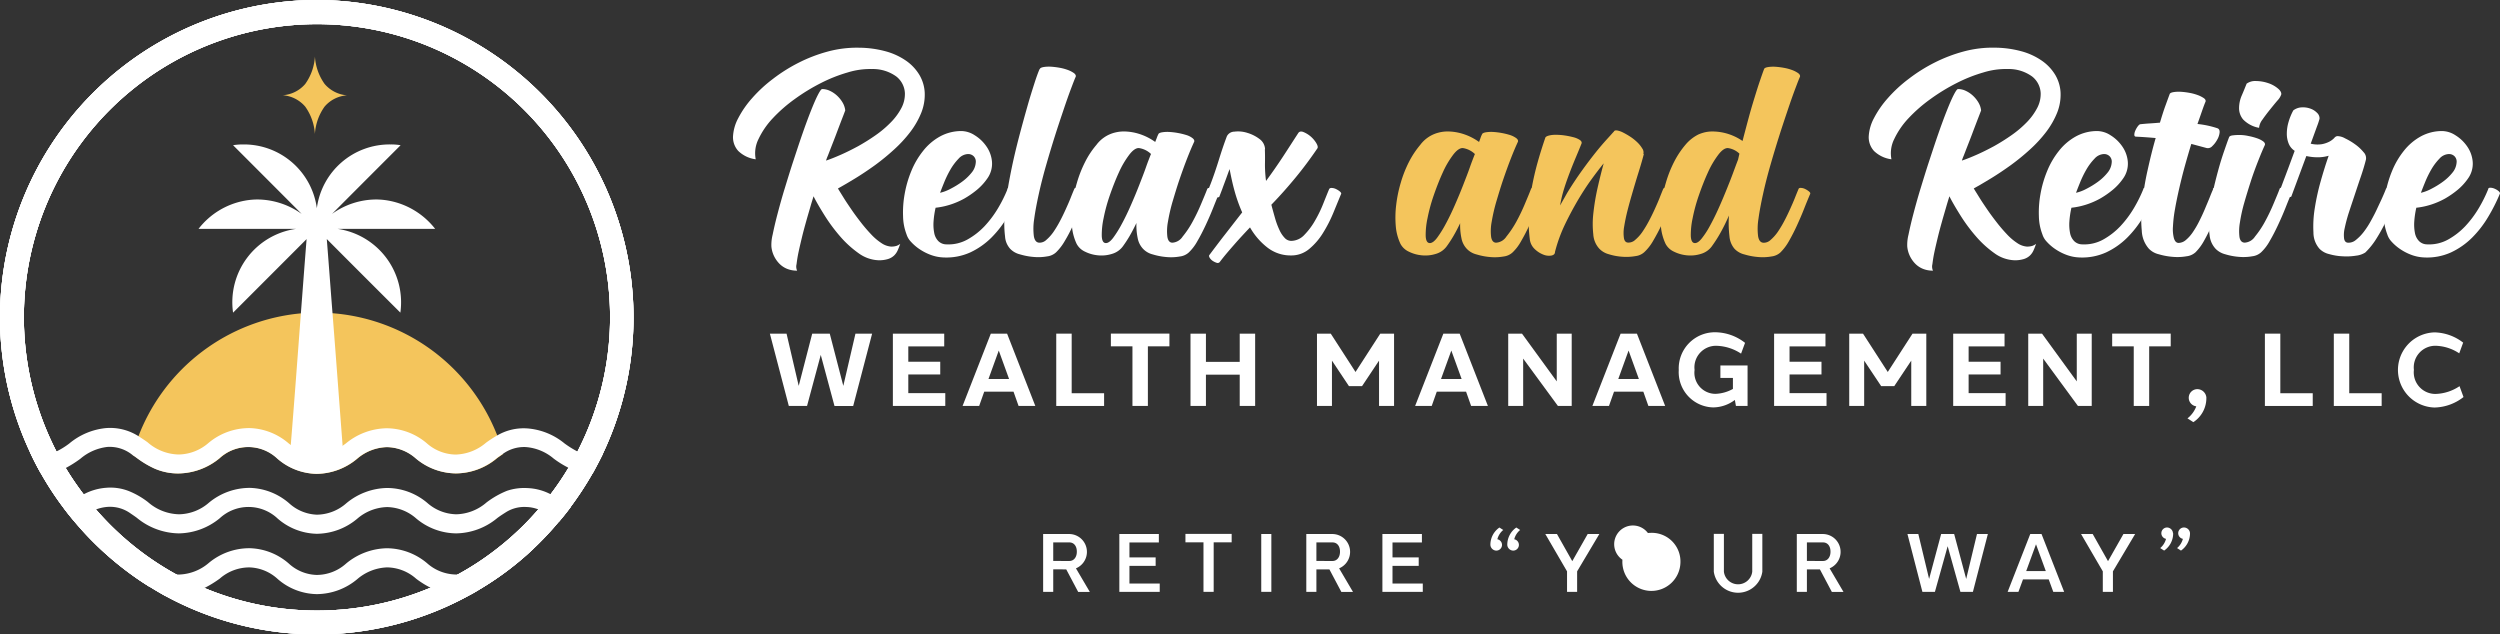 <svg id="Logo_HeaderNav" xmlns="http://www.w3.org/2000/svg" width="255" height="64.706" viewBox="0 0 255 64.706">
  <rect x="0" y="0" width="255" height="64.706" fill="#333333" stroke="none"/>
  <g id="Group_6428" data-name="Group 6428">
    <g id="Group_6424" data-name="Group 6424">
      <path id="Path_4662" data-name="Path 4662" d="M14.066,47a4.24,4.24,0,0,0-.376-.257,15.826,15.826,0,0,1,.574-1.951A19.684,19.684,0,0,1,30.849,32.279c.455-.05.9-.069,1.356-.079a16.8,16.8,0,0,1,1.871.069A19.687,19.687,0,0,1,50.85,44.725a16,16,0,0,1,.564,1.931c-.178.119-.356.238-.545.376a6.564,6.564,0,0,1-4.218,1.574,6.434,6.434,0,0,1-4.079-1.525,4.549,4.549,0,0,0-2.961-1.158,4.877,4.877,0,0,0-3.05,1.2,6.542,6.542,0,0,1-4.05,1.525h-.129a6.268,6.268,0,0,1-3.941-1.555,4.32,4.32,0,0,0-5.9-.03,6.716,6.716,0,0,1-4.178,1.545,5.944,5.944,0,0,1-2.505-.525A9.8,9.8,0,0,1,14.076,47Z" transform="translate(-0.135 -0.318)" fill="#f4c55c"/>
      <path id="Path_4663" data-name="Path 4663" d="M32.328,0A32.376,32.376,0,0,0,3.03,46.051c.347.753.723,1.5,1.129,2.208a31.657,31.657,0,0,0,2.287,3.5c.386.525.792,1.03,1.218,1.525a32.186,32.186,0,0,0,2.594,2.733,32.568,32.568,0,0,0,3.98,3.178c.307.208.624.406.941.614h.03c.554.347,1.109.673,1.673.99h.02a32.322,32.322,0,0,0,31.041-.119h0c.386-.2.743-.416,1.119-.653a.084.084,0,0,0,.05-.03,31.154,31.154,0,0,0,5.238-3.97h0a31.61,31.61,0,0,0,2.624-2.782c.426-.5.832-1,1.218-1.525a33.4,33.4,0,0,0,2.228-3.4c.366-.673.723-1.347,1.069-2.04A32.39,32.39,0,0,0,32.328,0ZM58.933,46.012c-.287.584-.614,1.139-.941,1.693A29.185,29.185,0,0,1,56.171,50.4c-.406.535-.822,1.05-1.257,1.555a29.438,29.438,0,0,1-4.307,4.079h0a29.144,29.144,0,0,1-3.951,2.584A28.217,28.217,0,0,1,43.9,59.953a29.858,29.858,0,0,1-23.041.03,28.678,28.678,0,0,1-2.832-1.366,29.8,29.8,0,0,1-8.258-6.674c-.446-.5-.861-1.01-1.257-1.545A30.724,30.724,0,0,1,6.7,47.735c-.327-.564-.653-1.119-.951-1.7a29.895,29.895,0,1,1,53.17-.01Z" fill="#fff"/>
      <g id="Group_6423" data-name="Group 6423" transform="translate(20.248 14.733)">
        <path id="Path_4664" data-name="Path 4664" d="M34.649,23.494H44.59a7.8,7.8,0,0,0-4.743-2.881,7.3,7.3,0,0,0-1.277-.119,7.736,7.736,0,0,0-4.505,1.475q3.505-3.52,7-7.01a5.791,5.791,0,0,0-1.04-.079,7.487,7.487,0,0,0-7.505,6.505,7.505,7.505,0,0,0-7.505-6.505,5.89,5.89,0,0,0-1.04.079q3.505,3.505,7,7.01a7.821,7.821,0,0,0-4.515-1.475,7.3,7.3,0,0,0-1.277.119,7.725,7.725,0,0,0-4.733,2.881h9.941a7.553,7.553,0,0,0-6.416,8.545q3.743-3.743,7.5-7.505c-.2,2.475-.386,5.02-.584,7.575-.337,4.5-.673,9.05-1.03,13.416,0,.129-.02.248-.03.376l2.545.98v.04l.04-.02.059.04v-.069c.059,0,.218.03.416.03a2.488,2.488,0,0,0,1.693-.614c.317-.3.5-.158.584-.386,0-.109-.02-.208-.02-.307h0c-.337-4.386-.673-8.971-1.03-13.5-.2-2.545-.386-5.089-.584-7.565q3.743,3.758,7.505,7.505a7.572,7.572,0,0,0-6.416-8.545ZM32.421,44.208c.03-.465.069-.921.109-1.386.03.446.069.891.1,1.337l-.05-.04-.158.089Z" transform="translate(-20.45 -14.88)" fill="#fff"/>
        <path id="Path_4665" data-name="Path 4665" d="M32.8,41.76c-.554,0-1.01.871-1.01,1.941s.455,1.941,1.01,1.941,1.01-.871,1.01-1.941-.455-1.941-1.01-1.941Z" transform="translate(-20.562 -15.145)" fill="#fff"/>
      </g>
      <path id="Path_4666" data-name="Path 4666" d="M61.557,46.7c-.337.693-.693,1.376-1.069,2.04H60.31a5.446,5.446,0,0,1-2.3-.594,9.873,9.873,0,0,1-1.5-.931,4.979,4.979,0,0,0-2.832-1.178,3.69,3.69,0,0,0-2.406.733c-.178.119-.356.238-.545.376a6.564,6.564,0,0,1-4.218,1.574A6.434,6.434,0,0,1,42.438,47.2a4.549,4.549,0,0,0-2.961-1.158,4.877,4.877,0,0,0-3.05,1.2,6.542,6.542,0,0,1-4.05,1.525h-.129a6.268,6.268,0,0,1-3.941-1.555,4.32,4.32,0,0,0-5.9-.03,6.716,6.716,0,0,1-4.178,1.545,5.944,5.944,0,0,1-2.505-.525,9.8,9.8,0,0,1-1.782-1.079,4.24,4.24,0,0,0-.376-.257,3.662,3.662,0,0,0-2.6-.842,5.15,5.15,0,0,0-2.743,1.208,11.83,11.83,0,0,1-1.525.96,5.159,5.159,0,0,1-2.218.515h-.3C3.773,47.991,3.4,47.249,3.05,46.5a3.919,3.919,0,0,0,1.426.277A3.031,3.031,0,0,0,5.753,46.5a7.865,7.865,0,0,0,1.337-.822A6.877,6.877,0,0,1,10.832,44.1a5.382,5.382,0,0,1,3.317.822c.327.208.644.416.931.624a4.97,4.97,0,0,0,3.168,1.248,4.752,4.752,0,0,0,3.06-1.188A6.464,6.464,0,0,1,25.516,44.1a6.362,6.362,0,0,1,3.961,1.564c.079.059.158.119.228.168a4.113,4.113,0,0,0,2.594,1.01,4.018,4.018,0,0,0,2.683-.941h0c.109-.079.218-.158.317-.228a6.684,6.684,0,0,1,4.178-1.555h0a6.379,6.379,0,0,1,4.079,1.525A4.549,4.549,0,0,0,46.517,46.8,4.968,4.968,0,0,0,49.6,45.595a11.915,11.915,0,0,1,1.109-.723,5.354,5.354,0,0,1,3.05-.743,6.783,6.783,0,0,1,3.852,1.535,9.947,9.947,0,0,0,1.317.822,3.572,3.572,0,0,0,1.446.347,3.791,3.791,0,0,0,1.149-.1Z" transform="translate(-0.03 -0.435)" fill="#fff"/>
      <path id="Path_4667" data-name="Path 4667" d="M58.295,52.21c-.386.525-.792,1.03-1.218,1.525-.188-.119-.347-.228-.515-.347a7.887,7.887,0,0,0-1.584-.931,3.618,3.618,0,0,0-1.238-.248,3.5,3.5,0,0,0-2.119.564c-.267.168-.545.347-.822.554A6.723,6.723,0,0,1,46.591,54.9h0a6.434,6.434,0,0,1-4.079-1.525,4.62,4.62,0,0,0-2.961-1.158,4.857,4.857,0,0,0-3.05,1.188,6.487,6.487,0,0,1-4.05,1.535h-.129a6.268,6.268,0,0,1-3.941-1.555,4.32,4.32,0,0,0-5.9-.03A6.716,6.716,0,0,1,18.3,54.9a6.889,6.889,0,0,1-4.287-1.594c-.228-.168-.436-.307-.653-.455h0a3.576,3.576,0,0,0-2.327-.653,4.114,4.114,0,0,0-1.188.267,7.656,7.656,0,0,0-1.555.941c-.178.129-.347.248-.535.376-.426-.5-.832-1-1.218-1.525.208-.139.406-.277.624-.436a10.986,10.986,0,0,1,1.426-.9,5.754,5.754,0,0,1,2.317-.673,5.132,5.132,0,0,1,2.327.347,8.205,8.205,0,0,1,1.921,1.109,4.97,4.97,0,0,0,3.168,1.248,4.752,4.752,0,0,0,3.06-1.188A6.518,6.518,0,0,1,25.59,50.26a6.362,6.362,0,0,1,3.961,1.564,4.439,4.439,0,0,0,2.832,1.168,4.617,4.617,0,0,0,3.01-1.168,6.684,6.684,0,0,1,4.178-1.555h0a6.379,6.379,0,0,1,4.079,1.525,4.6,4.6,0,0,0,2.961,1.158,4.877,4.877,0,0,0,3.079-1.208,9,9,0,0,1,2.089-1.188,5.5,5.5,0,0,1,2.059-.277,5.556,5.556,0,0,1,2.416.644,10.584,10.584,0,0,1,1.446.891c.218.149.416.287.624.416Z" transform="translate(-0.064 -0.495)" fill="#fff"/>
      <path id="Path_4668" data-name="Path 4668" d="M54.481,56.569a31.56,31.56,0,0,1-5.238,3.97s-.03.02-.05.03a6.248,6.248,0,0,1-.861.317,5.91,5.91,0,0,1-1.7.228h0a5.433,5.433,0,0,1-2.624-.614,9.37,9.37,0,0,1-1.456-.911,4.549,4.549,0,0,0-2.961-1.158,4.934,4.934,0,0,0-3.05,1.2,6.484,6.484,0,0,1-4.05,1.525h-.129a6.211,6.211,0,0,1-3.941-1.545,4.453,4.453,0,0,0-2.861-1.178,4.582,4.582,0,0,0-3.04,1.139,11.115,11.115,0,0,1-1.564.96,5.863,5.863,0,0,1-2.614.584,5.974,5.974,0,0,1-1.654-.218,6.6,6.6,0,0,1-.852-.3c-.178-.079-.327-.168-.5-.248h-.03c-.317-.208-.634-.406-.941-.614a32.568,32.568,0,0,1-3.98-3.178,4.81,4.81,0,0,1,.545-.069,5.664,5.664,0,0,1,3.832,1.168h0c.149.1.257.188.4.277a5.048,5.048,0,0,0,2.951,1.228h.218A4.89,4.89,0,0,0,21.4,57.975a6.465,6.465,0,0,1,4.2-1.5,6.306,6.306,0,0,1,3.961,1.564A4.379,4.379,0,0,0,32.391,59.2a4.5,4.5,0,0,0,3.01-1.158,6.687,6.687,0,0,1,4.178-1.564h0A6.434,6.434,0,0,1,43.659,58a4.549,4.549,0,0,0,2.961,1.158h.119a4.853,4.853,0,0,0,2.961-1.2c.188-.139.376-.267.584-.4a5.672,5.672,0,0,1,3.574-1.079,3.167,3.167,0,0,1,.624.069Z" transform="translate(-0.102 -0.557)" fill="#fff"/>
      <path id="Path_4669" data-name="Path 4669" d="M32.328,0A32.376,32.376,0,0,0,3.03,46.051c.347.753.723,1.5,1.129,2.208a31.657,31.657,0,0,0,2.287,3.5c.386.525.792,1.03,1.218,1.525a32.186,32.186,0,0,0,2.594,2.733,32.568,32.568,0,0,0,3.98,3.178c.307.208.624.406.941.614h.03c.554.347,1.109.673,1.673.99h.02a32.322,32.322,0,0,0,31.041-.119h0c.386-.2.743-.416,1.119-.653a.084.084,0,0,0,.05-.03,31.154,31.154,0,0,0,5.238-3.97h0a31.61,31.61,0,0,0,2.624-2.782c.426-.5.832-1,1.218-1.525a33.4,33.4,0,0,0,2.228-3.4c.366-.673.723-1.347,1.069-2.04A32.39,32.39,0,0,0,32.328,0ZM58.933,46.012c-.287.584-.614,1.139-.941,1.693A29.185,29.185,0,0,1,56.171,50.4c-.406.535-.822,1.05-1.257,1.555a29.438,29.438,0,0,1-4.307,4.079h0a29.144,29.144,0,0,1-3.951,2.584A28.217,28.217,0,0,1,43.9,59.953a29.858,29.858,0,0,1-23.041.03,28.678,28.678,0,0,1-2.832-1.366,29.8,29.8,0,0,1-8.258-6.674c-.446-.5-.861-1.01-1.257-1.545A30.724,30.724,0,0,1,6.7,47.735c-.327-.564-.653-1.119-.951-1.7a29.895,29.895,0,1,1,53.17-.01Z" fill="#fff"/>
      <path id="Path_4670" data-name="Path 4670" d="M32.328,0A32.376,32.376,0,0,0,3.03,46.051c.347.753.723,1.5,1.129,2.208a31.657,31.657,0,0,0,2.287,3.5c.386.525.792,1.03,1.218,1.525a32.186,32.186,0,0,0,2.594,2.733,32.568,32.568,0,0,0,3.98,3.178c.307.208.624.406.941.614h.03c.554.347,1.109.673,1.673.99h.02a32.322,32.322,0,0,0,31.041-.119h0c.386-.2.743-.416,1.119-.653a.084.084,0,0,0,.05-.03,31.154,31.154,0,0,0,5.238-3.97h0a31.61,31.61,0,0,0,2.624-2.782c.426-.5.832-1,1.218-1.525a33.4,33.4,0,0,0,2.228-3.4c.366-.673.723-1.347,1.069-2.04A32.39,32.39,0,0,0,32.328,0ZM58.933,46.012c-.287.584-.614,1.139-.941,1.693A29.185,29.185,0,0,1,56.171,50.4c-.406.535-.822,1.05-1.257,1.555a29.438,29.438,0,0,1-4.307,4.079h0a29.144,29.144,0,0,1-3.951,2.584A28.217,28.217,0,0,1,43.9,59.953a29.858,29.858,0,0,1-23.041.03,28.678,28.678,0,0,1-2.832-1.366,29.8,29.8,0,0,1-8.258-6.674c-.446-.5-.861-1.01-1.257-1.545A30.724,30.724,0,0,1,6.7,47.735c-.327-.564-.653-1.119-.951-1.7a29.895,29.895,0,1,1,53.17-.01Z" fill="#fff"/>
      <path id="Path_4671" data-name="Path 4671" d="M32.328,0A32.376,32.376,0,0,0,3.03,46.051c.347.753.723,1.5,1.129,2.208a31.657,31.657,0,0,0,2.287,3.5c.386.525.792,1.03,1.218,1.525a32.186,32.186,0,0,0,2.594,2.733,32.568,32.568,0,0,0,3.98,3.178c.307.208.624.406.941.614h.03c.554.347,1.109.673,1.673.99h.02a32.322,32.322,0,0,0,31.041-.119h0c.386-.2.743-.416,1.119-.653a.084.084,0,0,0,.05-.03,31.154,31.154,0,0,0,5.238-3.97h0a31.61,31.61,0,0,0,2.624-2.782c.426-.5.832-1,1.218-1.525a33.4,33.4,0,0,0,2.228-3.4c.366-.673.723-1.347,1.069-2.04A32.39,32.39,0,0,0,32.328,0ZM58.933,46.012c-.287.584-.614,1.139-.941,1.693A29.185,29.185,0,0,1,56.171,50.4c-.406.535-.822,1.05-1.257,1.555a29.438,29.438,0,0,1-4.307,4.079h0a29.144,29.144,0,0,1-3.951,2.584A28.217,28.217,0,0,1,43.9,59.953a29.858,29.858,0,0,1-23.041.03,28.678,28.678,0,0,1-2.832-1.366,29.8,29.8,0,0,1-8.258-6.674c-.446-.5-.861-1.01-1.257-1.545A30.724,30.724,0,0,1,6.7,47.735c-.327-.564-.653-1.119-.951-1.7a29.895,29.895,0,1,1,53.17-.01Z" fill="#fff"/>
      <path id="Path_4672" data-name="Path 4672" d="M31.417,10.929a5.358,5.358,0,0,1,.99,2.8,5.358,5.358,0,0,1,.99-2.8,3.308,3.308,0,0,1,2.287-1.149h0A3.344,3.344,0,0,1,33.4,8.622a5.358,5.358,0,0,1-.99-2.8,5.358,5.358,0,0,1-.99,2.8A3.308,3.308,0,0,1,29.13,9.771h0a3.344,3.344,0,0,1,2.287,1.158Z" transform="translate(-0.287 -0.057)" fill="#f4c55c"/>
    </g>
    <g id="Group_6425" data-name="Group 6425" transform="translate(74.765 4.86)">
      <path id="Path_4673" data-name="Path 4673" d="M86.223,19.287c.139.238.337.545.574.931s.515.792.812,1.228.624.871.97,1.317.693.842,1.04,1.208a5.67,5.67,0,0,0,1.03.871,2.019,2.019,0,0,0,.96.356,1.735,1.735,0,0,0,.574-.069,1.457,1.457,0,0,0,.386-.208c-.079.218-.158.436-.248.634a1.7,1.7,0,0,1-.366.545,1.6,1.6,0,0,1-.624.366,3.055,3.055,0,0,1-.98.129,3.7,3.7,0,0,1-2.05-.733,10.553,10.553,0,0,1-1.881-1.723,17.114,17.114,0,0,1-1.574-2.129c-.465-.743-.842-1.386-1.119-1.941-.079.257-.188.6-.317,1.05s-.277.941-.426,1.475-.3,1.079-.436,1.644-.257,1.079-.356,1.545-.158.881-.2,1.218a.988.988,0,0,0,.059.653,2.65,2.65,0,0,1-1.03-.188,2.332,2.332,0,0,1-.792-.535,2.965,2.965,0,0,1-.545-.792,2.821,2.821,0,0,1-.257-.951,4.293,4.293,0,0,1,.129-1.208c.119-.584.277-1.277.485-2.069s.446-1.663.733-2.6.574-1.881.891-2.842.614-1.871.921-2.753.594-1.663.861-2.337.5-1.218.713-1.634.356-.614.446-.614a1.827,1.827,0,0,1,.8.188,2.81,2.81,0,0,1,.733.5,3.1,3.1,0,0,1,.554.693,2.033,2.033,0,0,1,.267.792c0,.02-.05.139-.139.376s-.208.535-.347.9-.287.753-.446,1.178-.317.822-.465,1.2-.267.693-.376.97a5.149,5.149,0,0,0-.188.5c.426-.139.921-.337,1.505-.594s1.158-.545,1.762-.871a20.135,20.135,0,0,0,1.772-1.109,10.689,10.689,0,0,0,1.545-1.3A6.16,6.16,0,0,0,92.669,11.1a3.069,3.069,0,0,0,.376-1.545,2.294,2.294,0,0,0-.861-1.693,4.06,4.06,0,0,0-2.5-.772,7.71,7.71,0,0,0-2.475.347,15.339,15.339,0,0,0-2.743,1.089A19.722,19.722,0,0,0,81.8,10.158a15.168,15.168,0,0,0-2.238,1.96,8.187,8.187,0,0,0-1.446,2.109,3.226,3.226,0,0,0-.287,2.069,3.138,3.138,0,0,1-1.782-.852,2.073,2.073,0,0,1-.535-1.475,4.432,4.432,0,0,1,.535-1.871,9.883,9.883,0,0,1,1.406-2.03A14.167,14.167,0,0,1,79.579,8.1a16.514,16.514,0,0,1,2.644-1.663A15.441,15.441,0,0,1,85.2,5.3a11.34,11.34,0,0,1,3.149-.386,10.645,10.645,0,0,1,2.762.376,6.744,6.744,0,0,1,2.079.97A4.743,4.743,0,0,1,94.531,7.7a3.935,3.935,0,0,1,.535,1.792,4.964,4.964,0,0,1-.356,2.069,8.458,8.458,0,0,1-1.119,1.951,13.338,13.338,0,0,1-1.654,1.792A22.59,22.59,0,0,1,90,16.891c-.673.485-1.337.931-2,1.337s-1.257.753-1.792,1.05Z" transform="translate(-75.51 -4.908)" fill="#fff"/>
      <path id="Path_4674" data-name="Path 4674" d="M103.674,19.411c.03-.1.119-.139.257-.129a1.153,1.153,0,0,1,.446.119,1.442,1.442,0,0,1,.386.248c.1.1.139.178.109.238a17.814,17.814,0,0,1-1.2,2.376,10.715,10.715,0,0,1-1.634,2.109,7.638,7.638,0,0,1-2.149,1.505,5.925,5.925,0,0,1-2.753.515,4.189,4.189,0,0,1-1.277-.257A5.316,5.316,0,0,1,94.7,25.54a4.726,4.726,0,0,1-.871-.753,1.918,1.918,0,0,1-.446-.753A5.423,5.423,0,0,1,93.03,22.2a10.535,10.535,0,0,1,.158-2.258,11.185,11.185,0,0,1,.673-2.337A8.291,8.291,0,0,1,95.07,15.53a5.7,5.7,0,0,1,1.723-1.475A4.523,4.523,0,0,1,99.01,13.5a2.565,2.565,0,0,1,1.337.436,3.965,3.965,0,0,1,1.178,1.119,3.19,3.19,0,0,1,.574,1.564,2.6,2.6,0,0,1-.5,1.753,5.76,5.76,0,0,1-1.03,1.119,9.172,9.172,0,0,1-1.3.9,7.861,7.861,0,0,1-1.456.624,7.448,7.448,0,0,1-1.465.307,9.165,9.165,0,0,0-.208,1.4,4.441,4.441,0,0,0,.069,1.178,1.591,1.591,0,0,0,.426.832,1.174,1.174,0,0,0,.832.327,3.992,3.992,0,0,0,2.109-.485,7.272,7.272,0,0,0,1.762-1.366,10.626,10.626,0,0,0,1.386-1.852,14.233,14.233,0,0,0,.951-1.911Zm-6.862.386a4.277,4.277,0,0,0,1.059-.406,8.551,8.551,0,0,0,1.178-.723,5.072,5.072,0,0,0,.97-.921,1.818,1.818,0,0,0,.426-1.03.783.783,0,0,0-.2-.634.8.8,0,0,0-.574-.238,1.359,1.359,0,0,0-.98.475,5.691,5.691,0,0,0-.832,1.109,10.439,10.439,0,0,0-.634,1.3c-.178.436-.317.792-.416,1.059Z" transform="translate(-75.682 -4.993)" fill="#fff"/>
      <path id="Path_4675" data-name="Path 4675" d="M107.084,7.108c.03-.1.158-.158.366-.2a3.464,3.464,0,0,1,.743-.04,7.68,7.68,0,0,1,.9.109,4.833,4.833,0,0,1,.852.228,2.716,2.716,0,0,1,.614.317c.158.119.218.238.188.366-.1.208-.248.6-.475,1.2s-.475,1.3-.753,2.129-.584,1.733-.9,2.733-.614,1.99-.9,2.99-.535,1.97-.743,2.921-.366,1.782-.465,2.515a6.334,6.334,0,0,0-.04,1.762c.069.446.257.673.554.683a1,1,0,0,0,.723-.287,4.361,4.361,0,0,0,.713-.792,11.114,11.114,0,0,0,.663-1.1c.218-.406.416-.822.6-1.228s.356-.792.5-1.158.267-.663.366-.9c.03-.1.119-.139.257-.129a1.153,1.153,0,0,1,.446.119,1.442,1.442,0,0,1,.386.248c.1.1.139.178.109.238-.178.446-.376.951-.6,1.525s-.475,1.149-.733,1.713a14.853,14.853,0,0,1-.832,1.584,5.216,5.216,0,0,1-.891,1.158,1.628,1.628,0,0,1-.9.406,5.159,5.159,0,0,1-1.366.059,6.751,6.751,0,0,1-1.416-.267,2.042,2.042,0,0,1-.99-.564,2.069,2.069,0,0,1-.525-1.267,10.862,10.862,0,0,1-.05-2.089,25.723,25.723,0,0,1,.307-2.634c.158-.951.347-1.931.564-2.921s.465-1.98.723-2.951.515-1.891.753-2.733.475-1.584.683-2.238.386-1.139.535-1.485Z" transform="translate(-75.785 -4.927)" fill="#fff"/>
      <path id="Path_4676" data-name="Path 4676" d="M117.034,22.818c-.238.5-.475.96-.723,1.386a12.48,12.48,0,0,1-.723,1.1,2.108,2.108,0,0,1-1.1.733,3.571,3.571,0,0,1-1.406.139,3.791,3.791,0,0,1-1.327-.376,1.821,1.821,0,0,1-.852-.8,5.223,5.223,0,0,1-.475-1.792,10.551,10.551,0,0,1,.04-2.159,13.37,13.37,0,0,1,.465-2.267,12.018,12.018,0,0,1,.842-2.139,8.634,8.634,0,0,1,1.149-1.733,3.352,3.352,0,0,1,1.861-1.248,3.646,3.646,0,0,1,1.02-.119,5.361,5.361,0,0,1,1.416.228,5.767,5.767,0,0,1,1.7.842c.03-.079.079-.208.158-.406a2.994,2.994,0,0,1,.158-.376c.03-.1.158-.158.366-.2a3.464,3.464,0,0,1,.743-.04,7.488,7.488,0,0,1,1.753.317,1.973,1.973,0,0,1,.614.307c.158.119.218.238.188.366-.208.446-.446,1-.713,1.683s-.525,1.4-.782,2.149-.485,1.515-.713,2.277a18.152,18.152,0,0,0-.475,2.069,5.081,5.081,0,0,0-.059,1.515c.059.4.228.6.5.614a1.348,1.348,0,0,0,1.059-.624,9.511,9.511,0,0,0,1.03-1.545,19.139,19.139,0,0,0,.871-1.822c.257-.614.465-1.1.6-1.465.03-.1.119-.139.257-.129a1.251,1.251,0,0,1,.436.119,1.848,1.848,0,0,1,.386.248q.163.149.119.238c-.178.406-.376.9-.6,1.465s-.475,1.139-.743,1.713-.545,1.119-.842,1.624a4.743,4.743,0,0,1-.891,1.178,1.628,1.628,0,0,1-.9.406,5.1,5.1,0,0,1-1.356.059,6.66,6.66,0,0,1-1.406-.267,2.042,2.042,0,0,1-.99-.564,2.153,2.153,0,0,1-.554-1.089,6.452,6.452,0,0,1-.129-1.584Zm1.465-6.971a2.231,2.231,0,0,0-1.257-.614c-.3,0-.634.238-.99.713a9.205,9.205,0,0,0-1.04,1.782c-.327.713-.634,1.5-.921,2.327a17.278,17.278,0,0,0-.634,2.327,8.14,8.14,0,0,0-.188,1.812c.02.5.158.733.426.733.218,0,.465-.178.743-.545a11.269,11.269,0,0,0,.871-1.4q.46-.847.921-1.9c.307-.7.594-1.386.852-2.05s.5-1.277.693-1.832.366-.98.475-1.267l.05-.1Z" transform="translate(-75.854 -4.993)" fill="#fff"/>
      <path id="Path_4677" data-name="Path 4677" d="M130.242,15.352c.02.5.02,1.02.01,1.545a12.969,12.969,0,0,0,.109,1.693c.594-.8,1.158-1.614,1.693-2.426s1.05-1.624,1.574-2.426c.109-.188.287-.238.545-.139a2.744,2.744,0,0,1,.733.446,2.808,2.808,0,0,1,.574.673c.149.248.188.426.129.535-.693,1.02-1.426,2.01-2.2,2.951s-1.6,1.881-2.505,2.812q.193.728.386,1.4a7.855,7.855,0,0,0,.436,1.168,2.887,2.887,0,0,0,.535.812.908.908,0,0,0,.673.307,1.865,1.865,0,0,0,1.337-.614,6.98,6.98,0,0,0,1.089-1.456A12.711,12.711,0,0,0,136.2,20.9c.238-.594.436-1.089.594-1.465.05-.1.139-.139.287-.129a1.068,1.068,0,0,1,.436.119,1.848,1.848,0,0,1,.386.248q.163.149.119.238c-.238.564-.5,1.218-.8,1.941a13.933,13.933,0,0,1-1.059,2.059,6.655,6.655,0,0,1-1.406,1.624,2.821,2.821,0,0,1-1.852.653,3.844,3.844,0,0,1-2.386-.792,6.931,6.931,0,0,1-1.792-2.069c-.554.584-1.089,1.158-1.6,1.743s-1.01,1.158-1.465,1.762a.277.277,0,0,1-.327.109,1.589,1.589,0,0,1-.416-.2,1.029,1.029,0,0,1-.307-.317c-.069-.119-.079-.208-.04-.267.535-.713,1.079-1.436,1.644-2.159s1.129-1.456,1.713-2.2a15.678,15.678,0,0,1-.782-2.2c-.208-.753-.366-1.5-.5-2.218-.129.327-.248.673-.376,1.02s-.257.683-.376,1.02l-.307.8a.347.347,0,0,1-.228.04,2.126,2.126,0,0,1-.436-.129,2.721,2.721,0,0,1-.416-.2c-.119-.069-.158-.139-.129-.2a1.938,1.938,0,0,0,.139-.347c.05-.129.1-.277.168-.436.317-.822.594-1.644.852-2.475s.525-1.644.832-2.446a.859.859,0,0,1,.753-.465,3.067,3.067,0,0,1,1.317.119,3.885,3.885,0,0,1,1.248.624,1.346,1.346,0,0,1,.574,1.059Z" transform="translate(-75.991 -4.993)" fill="#fff"/>
      <path id="Path_4678" data-name="Path 4678" d="M150.394,22.818c-.238.5-.475.96-.723,1.386a12.48,12.48,0,0,1-.723,1.1,2.108,2.108,0,0,1-1.1.733,3.571,3.571,0,0,1-1.406.139,3.791,3.791,0,0,1-1.327-.376,1.821,1.821,0,0,1-.852-.8,5.223,5.223,0,0,1-.475-1.792,10.551,10.551,0,0,1,.04-2.159,13.369,13.369,0,0,1,.465-2.267,12.017,12.017,0,0,1,.842-2.139,9.078,9.078,0,0,1,1.149-1.733,3.352,3.352,0,0,1,1.861-1.248,3.646,3.646,0,0,1,1.02-.119,5.361,5.361,0,0,1,1.416.228,5.767,5.767,0,0,1,1.7.842c.03-.079.079-.208.149-.406a2.325,2.325,0,0,1,.158-.376c.03-.1.158-.158.366-.2a3.464,3.464,0,0,1,.743-.04,7.488,7.488,0,0,1,1.753.317,2.364,2.364,0,0,1,.614.307c.158.119.218.238.188.366-.208.446-.446,1-.713,1.683s-.525,1.4-.782,2.149-.485,1.515-.713,2.277a18.147,18.147,0,0,0-.475,2.069,5.082,5.082,0,0,0-.059,1.515c.059.4.228.6.5.614a1.348,1.348,0,0,0,1.059-.624,10.2,10.2,0,0,0,1.03-1.545,19.146,19.146,0,0,0,.871-1.822c.257-.614.465-1.1.6-1.465.03-.1.119-.139.257-.129a1.068,1.068,0,0,1,.436.119,1.848,1.848,0,0,1,.386.248q.163.149.119.238c-.178.406-.376.9-.6,1.465s-.475,1.139-.743,1.713-.545,1.119-.842,1.624a4.743,4.743,0,0,1-.891,1.178,1.628,1.628,0,0,1-.9.406,5.1,5.1,0,0,1-1.356.059,6.659,6.659,0,0,1-1.406-.267,2.042,2.042,0,0,1-.99-.564,2.153,2.153,0,0,1-.554-1.089,6.454,6.454,0,0,1-.129-1.584Zm1.465-6.971a2.238,2.238,0,0,0-1.248-.614c-.3,0-.634.238-.99.713a9.206,9.206,0,0,0-1.04,1.782c-.327.713-.634,1.5-.921,2.327a17.281,17.281,0,0,0-.634,2.327,8.139,8.139,0,0,0-.188,1.812c.02.485.158.733.426.733.218,0,.465-.178.743-.545a11.269,11.269,0,0,0,.871-1.4q.46-.847.921-1.9c.307-.7.594-1.386.852-2.05s.5-1.277.693-1.832.366-.98.475-1.267l.05-.1Z" transform="translate(-76.183 -4.993)" fill="#f4c55c"/>
      <path id="Path_4679" data-name="Path 4679" d="M169.223,15.846c-.139.554-.317,1.158-.525,1.822s-.406,1.327-.6,1.99-.376,1.307-.535,1.931-.267,1.178-.347,1.663a3.658,3.658,0,0,0-.02,1.178c.059.3.2.446.436.446a1,1,0,0,0,.723-.287,4.025,4.025,0,0,0,.713-.792,11.115,11.115,0,0,0,.663-1.1c.218-.406.416-.812.6-1.218s.356-.792.5-1.158.267-.673.366-.911c.05-.1.139-.139.287-.129a1.068,1.068,0,0,1,.436.119,1.848,1.848,0,0,1,.386.248q.163.149.119.238c-.178.406-.376.9-.614,1.465s-.5,1.139-.772,1.713-.564,1.119-.861,1.624a4.9,4.9,0,0,1-.9,1.158,1.594,1.594,0,0,1-.891.406,5.436,5.436,0,0,1-1.347.069,5.817,5.817,0,0,1-1.386-.257,2.065,2.065,0,0,1-.97-.564,2.362,2.362,0,0,1-.614-1.456,9.613,9.613,0,0,1,.01-2.2,23.12,23.12,0,0,1,.426-2.545c.2-.881.406-1.713.624-2.505-.406.5-.832,1.059-1.277,1.673s-.871,1.277-1.3,1.99c-.5.852-.97,1.723-1.4,2.624a15.188,15.188,0,0,0-.99,2.743c0,.208-.129.327-.376.376a1.519,1.519,0,0,1-.842-.109,2.608,2.608,0,0,1-.871-.574,1.628,1.628,0,0,1-.485-1.02,15.357,15.357,0,0,1-.1-2.614,21.365,21.365,0,0,1,.307-2.614c.158-.861.356-1.723.594-2.574s.5-1.683.782-2.505c.03-.1.149-.168.356-.228a2.677,2.677,0,0,1,.733-.079,6,6,0,0,1,.911.069,7.9,7.9,0,0,1,.871.178,2.1,2.1,0,0,1,.634.267c.168.109.228.228.2.356-.158.4-.337.832-.545,1.327s-.416,1-.624,1.545-.416,1.109-.6,1.7a13.009,13.009,0,0,0-.426,1.762c.129-.218.248-.446.376-.663s.248-.446.376-.663c.485-.792.98-1.535,1.485-2.238s.98-1.327,1.416-1.871.832-1,1.158-1.356.554-.614.683-.753c.049-.1.158-.129.347-.1a2.311,2.311,0,0,1,.624.228,7.554,7.554,0,0,1,.743.436,5.044,5.044,0,0,1,.693.564,3,3,0,0,1,.485.614.684.684,0,0,1,.109.545Z" transform="translate(-76.318 -4.992)" fill="#f4c55c"/>
      <path id="Path_4680" data-name="Path 4680" d="M178.06,22a18.389,18.389,0,0,1-.891,1.822,13.636,13.636,0,0,1-.911,1.416,2.108,2.108,0,0,1-1.1.733,3.571,3.571,0,0,1-1.406.139,3.791,3.791,0,0,1-1.327-.376,1.821,1.821,0,0,1-.852-.8,5.223,5.223,0,0,1-.475-1.792,10.551,10.551,0,0,1,.04-2.159,13.372,13.372,0,0,1,.465-2.267,12.017,12.017,0,0,1,.842-2.139,9.078,9.078,0,0,1,1.149-1.733,4.134,4.134,0,0,1,1.366-1.079,4.424,4.424,0,0,1,.485-.168,3.4,3.4,0,0,1,.98-.119,5.435,5.435,0,0,1,3,.97c.208-.8.416-1.584.624-2.357s.416-1.465.614-2.109.376-1.208.545-1.7.307-.891.416-1.168c.03-.1.158-.158.366-.2a3.464,3.464,0,0,1,.743-.04,7.681,7.681,0,0,1,.9.109,4.833,4.833,0,0,1,.852.228,2.716,2.716,0,0,1,.614.317c.158.119.218.238.188.366-.1.208-.248.6-.475,1.2s-.475,1.3-.753,2.129-.584,1.733-.9,2.733-.614,1.99-.9,2.99-.535,1.97-.743,2.921-.366,1.782-.465,2.515a6.334,6.334,0,0,0-.04,1.762c.069.446.257.673.554.683a1,1,0,0,0,.723-.287,4.361,4.361,0,0,0,.713-.792,11.109,11.109,0,0,0,.663-1.1c.218-.406.416-.822.6-1.228s.356-.792.5-1.158.267-.663.366-.9c.03-.1.119-.139.257-.129a1.068,1.068,0,0,1,.436.119,1.848,1.848,0,0,1,.386.248c.109.089.149.178.119.238-.188.446-.4.951-.624,1.525s-.475,1.149-.733,1.713-.535,1.1-.812,1.584a5.19,5.19,0,0,1-.871,1.158,1.628,1.628,0,0,1-.9.406,5.159,5.159,0,0,1-1.366.059,6.75,6.75,0,0,1-1.416-.267,2.042,2.042,0,0,1-.99-.564,2.221,2.221,0,0,1-.525-1.3,11.234,11.234,0,0,1-.05-2.129Zm1.04-6.268a2.118,2.118,0,0,0-1.178-.564c-.307,0-.634.238-.99.713a9.206,9.206,0,0,0-1.04,1.782c-.327.713-.634,1.5-.921,2.327a17.276,17.276,0,0,0-.634,2.327,8.139,8.139,0,0,0-.188,1.812c.02.485.158.733.426.733.208,0,.436-.158.683-.465a8.369,8.369,0,0,0,.8-1.218c.277-.5.564-1.069.852-1.7s.554-1.257.812-1.891.5-1.238.713-1.812.386-1.05.535-1.426l.139-.614Z" transform="translate(-76.452 -4.927)" fill="#f4c55c"/>
      <path id="Path_4681" data-name="Path 4681" d="M203.233,19.287c.139.238.337.545.574.931s.515.792.812,1.228.624.871.97,1.317.693.842,1.04,1.208a5.671,5.671,0,0,0,1.03.871,2.019,2.019,0,0,0,.96.356,1.735,1.735,0,0,0,.574-.069,1.457,1.457,0,0,0,.386-.208c-.079.218-.158.436-.248.634a1.7,1.7,0,0,1-.366.545,1.6,1.6,0,0,1-.624.366,3.054,3.054,0,0,1-.98.129,3.7,3.7,0,0,1-2.05-.733,10.553,10.553,0,0,1-1.881-1.723,17.113,17.113,0,0,1-1.574-2.129c-.465-.743-.842-1.386-1.119-1.941-.079.257-.188.6-.317,1.05s-.277.941-.426,1.475-.3,1.079-.436,1.644-.257,1.079-.356,1.545-.158.881-.2,1.218a.988.988,0,0,0,.059.653,2.65,2.65,0,0,1-1.03-.188,2.332,2.332,0,0,1-.792-.535,2.966,2.966,0,0,1-.545-.792,2.82,2.82,0,0,1-.257-.951,4.292,4.292,0,0,1,.129-1.208c.119-.584.277-1.277.485-2.069s.446-1.663.733-2.6.574-1.881.891-2.842.614-1.871.921-2.753.594-1.663.861-2.337.5-1.218.713-1.634.356-.614.446-.614a1.827,1.827,0,0,1,.8.188,2.81,2.81,0,0,1,.733.5,3.1,3.1,0,0,1,.554.693,2.033,2.033,0,0,1,.267.792c0,.02-.049.139-.139.376s-.208.535-.347.9-.287.753-.446,1.178-.317.822-.465,1.2-.267.693-.376.97a5.153,5.153,0,0,0-.188.5c.426-.139.921-.337,1.505-.594s1.158-.545,1.762-.871a20.13,20.13,0,0,0,1.772-1.109,10.689,10.689,0,0,0,1.545-1.3,6.16,6.16,0,0,0,1.079-1.456,3.069,3.069,0,0,0,.376-1.545,2.294,2.294,0,0,0-.861-1.693,4.06,4.06,0,0,0-2.5-.772,7.71,7.71,0,0,0-2.475.347,15.34,15.34,0,0,0-2.743,1.089,19.722,19.722,0,0,0-2.673,1.634,15.168,15.168,0,0,0-2.238,1.96,8.187,8.187,0,0,0-1.446,2.109,3.226,3.226,0,0,0-.287,2.069,3.138,3.138,0,0,1-1.782-.852,2.073,2.073,0,0,1-.535-1.475,4.432,4.432,0,0,1,.535-1.871,9.883,9.883,0,0,1,1.406-2.03,14.168,14.168,0,0,1,2.129-1.97,16.514,16.514,0,0,1,2.644-1.663,15.441,15.441,0,0,1,2.98-1.139,11.34,11.34,0,0,1,3.149-.386,10.645,10.645,0,0,1,2.762.376,6.744,6.744,0,0,1,2.079.97A4.743,4.743,0,0,1,211.541,7.7a3.935,3.935,0,0,1,.535,1.792,4.964,4.964,0,0,1-.356,2.069,8.457,8.457,0,0,1-1.119,1.951,13.339,13.339,0,0,1-1.654,1.792,22.593,22.593,0,0,1-1.941,1.584c-.673.485-1.337.931-2,1.337s-1.257.753-1.792,1.05Z" transform="translate(-76.663 -4.908)" fill="#fff"/>
      <path id="Path_4682" data-name="Path 4682" d="M220.684,19.411c.03-.1.119-.139.257-.129a1.153,1.153,0,0,1,.446.119,1.442,1.442,0,0,1,.386.248c.1.1.139.178.109.238a17.811,17.811,0,0,1-1.2,2.376,10.715,10.715,0,0,1-1.634,2.109,7.638,7.638,0,0,1-2.149,1.505,5.925,5.925,0,0,1-2.753.515,4.189,4.189,0,0,1-1.277-.257,5.316,5.316,0,0,1-1.158-.594,4.726,4.726,0,0,1-.871-.753,1.918,1.918,0,0,1-.446-.753,5.423,5.423,0,0,1-.356-1.832,10.535,10.535,0,0,1,.158-2.258,11.185,11.185,0,0,1,.673-2.337,8.291,8.291,0,0,1,1.208-2.079,5.7,5.7,0,0,1,1.723-1.475,4.523,4.523,0,0,1,2.218-.554,2.565,2.565,0,0,1,1.337.436,3.965,3.965,0,0,1,1.178,1.119,3.19,3.19,0,0,1,.574,1.564,2.6,2.6,0,0,1-.5,1.753,5.761,5.761,0,0,1-1.03,1.119,9.172,9.172,0,0,1-1.3.9,7.861,7.861,0,0,1-1.456.624,7.448,7.448,0,0,1-1.465.307,9.168,9.168,0,0,0-.208,1.4,4.441,4.441,0,0,0,.069,1.178,1.592,1.592,0,0,0,.426.832,1.174,1.174,0,0,0,.832.327,3.992,3.992,0,0,0,2.109-.485,7.272,7.272,0,0,0,1.762-1.366,10.625,10.625,0,0,0,1.386-1.852,14.234,14.234,0,0,0,.951-1.911Zm-6.852.386a4.277,4.277,0,0,0,1.059-.406,8.55,8.55,0,0,0,1.178-.723,5.072,5.072,0,0,0,.97-.921,1.818,1.818,0,0,0,.426-1.03.783.783,0,0,0-.2-.634.8.8,0,0,0-.574-.238,1.359,1.359,0,0,0-.98.475,5.691,5.691,0,0,0-.832,1.109,10.437,10.437,0,0,0-.634,1.3c-.178.436-.317.792-.416,1.059Z" transform="translate(-76.836 -4.993)" fill="#fff"/>
      <path id="Path_4683" data-name="Path 4683" d="M227.88,19.371c.05-.1.139-.129.287-.119a1.714,1.714,0,0,1,.426.119,1.347,1.347,0,0,1,.376.238q.163.149.119.238c-.178.446-.366.951-.594,1.525s-.465,1.149-.723,1.713-.525,1.1-.8,1.584a5.178,5.178,0,0,1-.861,1.158,1.629,1.629,0,0,1-.911.406,5.387,5.387,0,0,1-1.4.059,7.029,7.029,0,0,1-1.446-.267,2.032,2.032,0,0,1-1-.564,2.951,2.951,0,0,1-.723-1.832,12.955,12.955,0,0,1,.04-2.822,28.858,28.858,0,0,1,.545-3.317c.257-1.158.525-2.267.832-3.317-.663-.059-1.327-.109-1.99-.139-.129,0-.188-.069-.188-.2a1.124,1.124,0,0,1,.109-.436,2.106,2.106,0,0,1,.257-.436c.1-.129.188-.2.267-.2.287-.03.594-.059.931-.079s.693-.05,1.05-.079c.188-.634.366-1.2.545-1.693s.327-.9.446-1.218c.03-.1.158-.158.366-.2a3.464,3.464,0,0,1,.743-.04,7.68,7.68,0,0,1,.9.109,4.833,4.833,0,0,1,.852.228,2.94,2.94,0,0,1,.614.307c.158.109.218.228.188.356q-.119.267-.327.861c-.139.406-.307.881-.5,1.426a9.5,9.5,0,0,1,2.01.426c.188.059.267.208.248.446a1.839,1.839,0,0,1-.248.733,2.559,2.559,0,0,1-.5.653.6.6,0,0,1-.554.2l-1.584-.426c-.218.713-.436,1.456-.653,2.238s-.406,1.545-.574,2.277-.317,1.446-.436,2.129a13.422,13.422,0,0,0-.208,1.772,3.678,3.678,0,0,0,.1,1.218c.1.307.248.465.485.465a1.189,1.189,0,0,0,.753-.317,3.827,3.827,0,0,0,.723-.832,9.336,9.336,0,0,0,.654-1.139c.208-.416.4-.832.564-1.228s.327-.772.465-1.119.248-.624.347-.832Z" transform="translate(-76.933 -4.953)" fill="#fff"/>
      <path id="Path_4684" data-name="Path 4684" d="M234.758,19.36c.03-.1.119-.139.257-.129a1.068,1.068,0,0,1,.436.119,1.848,1.848,0,0,1,.386.248q.163.149.119.238c-.178.406-.376.9-.6,1.465s-.475,1.139-.743,1.713-.545,1.119-.842,1.624a4.743,4.743,0,0,1-.891,1.178,1.628,1.628,0,0,1-.9.406,5.159,5.159,0,0,1-1.366.059,6.542,6.542,0,0,1-1.406-.267,2.1,2.1,0,0,1-.98-.564,2.336,2.336,0,0,1-.6-1.347,9.1,9.1,0,0,1-.05-1.97,15.833,15.833,0,0,1,.347-2.317c.168-.812.366-1.584.564-2.317s.406-1.4.614-2,.366-1.059.5-1.4c.03-.109.149-.178.366-.208a5.508,5.508,0,0,1,.743-.04,4.217,4.217,0,0,1,.9.109,5.878,5.878,0,0,1,.852.228,2.364,2.364,0,0,1,.614.307c.158.119.218.238.188.366-.208.446-.436.99-.693,1.644s-.515,1.347-.753,2.089-.465,1.475-.673,2.208a15.712,15.712,0,0,0-.436,2,4.924,4.924,0,0,0-.04,1.456c.059.366.238.564.525.574a1.348,1.348,0,0,0,1.059-.624,9.511,9.511,0,0,0,1.03-1.545,19.146,19.146,0,0,0,.871-1.822c.257-.614.465-1.1.6-1.465Zm-2.079-6.238a2.991,2.991,0,0,1-1.634-.852,1.791,1.791,0,0,1-.416-1.178,3.272,3.272,0,0,1,.287-1.3c.188-.436.347-.832.485-1.178a1.515,1.515,0,0,1,.98-.267,3.973,3.973,0,0,1,1.178.2,3.045,3.045,0,0,1,.99.525c.277.218.406.436.386.634a1.669,1.669,0,0,1-.386.624c-.248.287-.5.6-.782.951s-.525.673-.752,1a1.593,1.593,0,0,0-.347.852Z" transform="translate(-77.009 -4.942)" fill="#fff"/>
      <path id="Path_4685" data-name="Path 4685" d="M234.81,19.654c.079-.188.178-.436.287-.733s.238-.634.376-1,.287-.762.436-1.168.307-.832.465-1.257a1.6,1.6,0,0,1-.614-.743,2.65,2.65,0,0,1-.188-1.03,4.206,4.206,0,0,1,.178-1.178,5.793,5.793,0,0,1,.485-1.178,1.536,1.536,0,0,1,.852-.307,2.215,2.215,0,0,1,.891.129,1.727,1.727,0,0,1,.683.436.758.758,0,0,1,.248.594,7.16,7.16,0,0,1-.248.753c-.149.406-.366,1.01-.653,1.792a2.9,2.9,0,0,0,1.149.05,2.813,2.813,0,0,0,.772-.267,2,2,0,0,0,.485-.366.466.466,0,0,1,.3-.188,1.654,1.654,0,0,1,.8.228,6.565,6.565,0,0,1,1.03.614,4.384,4.384,0,0,1,.852.792.864.864,0,0,1,.248.753q-.208.832-.535,1.782c-.218.634-.426,1.267-.634,1.891s-.406,1.218-.594,1.792a15.71,15.71,0,0,0-.406,1.535,3,3,0,0,0-.059,1.079c.05.267.188.406.426.406a1.149,1.149,0,0,0,.782-.287,4.65,4.65,0,0,0,.782-.8,8.577,8.577,0,0,0,.723-1.109c.228-.406.446-.822.634-1.228s.376-.792.535-1.149.287-.653.376-.891c.05-.1.139-.139.287-.129a1.068,1.068,0,0,1,.436.119,1.55,1.55,0,0,1,.376.248c.1.1.139.178.109.238-.208.5-.426,1.03-.654,1.584s-.475,1.089-.743,1.624a17.263,17.263,0,0,1-.871,1.515,7.4,7.4,0,0,1-1.04,1.267,2.187,2.187,0,0,1-.921.317,6.137,6.137,0,0,1-1.366.069,5.96,5.96,0,0,1-1.406-.228,2.009,2.009,0,0,1-.98-.545,2.507,2.507,0,0,1-.614-1.663,11.541,11.541,0,0,1,.139-2.485,23.116,23.116,0,0,1,.614-2.782c.267-.951.535-1.792.8-2.555a3.955,3.955,0,0,1-1.139.158,5.349,5.349,0,0,1-1.139-.129l-1.535,4.139a.347.347,0,0,1-.228.04,2.126,2.126,0,0,1-.436-.129,2.72,2.72,0,0,1-.416-.2c-.119-.069-.158-.139-.129-.2Z" transform="translate(-77.081 -4.969)" fill="#fff"/>
      <path id="Path_4686" data-name="Path 4686" d="M256.214,19.411c.03-.1.119-.139.257-.129a1.153,1.153,0,0,1,.446.119,1.443,1.443,0,0,1,.386.248c.1.1.139.178.109.238a17.811,17.811,0,0,1-1.2,2.376,10.715,10.715,0,0,1-1.634,2.109,7.638,7.638,0,0,1-2.149,1.505,5.925,5.925,0,0,1-2.753.515,4.189,4.189,0,0,1-1.277-.257,5.316,5.316,0,0,1-1.158-.594,4.726,4.726,0,0,1-.871-.753,1.918,1.918,0,0,1-.446-.753,5.423,5.423,0,0,1-.356-1.832,10.536,10.536,0,0,1,.158-2.258,11.186,11.186,0,0,1,.673-2.337,8.291,8.291,0,0,1,1.208-2.079,5.7,5.7,0,0,1,1.723-1.475,4.523,4.523,0,0,1,2.218-.554,2.565,2.565,0,0,1,1.337.436,3.965,3.965,0,0,1,1.178,1.119,3.19,3.19,0,0,1,.574,1.564,2.6,2.6,0,0,1-.5,1.753,5.761,5.761,0,0,1-1.03,1.119,9.172,9.172,0,0,1-1.3.9,7.861,7.861,0,0,1-1.456.624,7.448,7.448,0,0,1-1.465.307,9.168,9.168,0,0,0-.208,1.4,4.441,4.441,0,0,0,.069,1.178,1.592,1.592,0,0,0,.426.832,1.174,1.174,0,0,0,.832.327,3.992,3.992,0,0,0,2.109-.485,7.272,7.272,0,0,0,1.762-1.366,10.626,10.626,0,0,0,1.386-1.852,14.234,14.234,0,0,0,.951-1.911Zm-6.852.386a4.277,4.277,0,0,0,1.059-.406,8.55,8.55,0,0,0,1.178-.723,5.072,5.072,0,0,0,.97-.921,1.818,1.818,0,0,0,.426-1.03.783.783,0,0,0-.2-.634.8.8,0,0,0-.574-.238,1.359,1.359,0,0,0-.98.475,5.691,5.691,0,0,0-.832,1.109,10.437,10.437,0,0,0-.634,1.3c-.178.436-.317.792-.416,1.059Z" transform="translate(-77.187 -4.993)" fill="#fff"/>
    </g>
    <g id="Group_6426" data-name="Group 6426" transform="translate(78.528 33.892)">
      <path id="Path_4687" data-name="Path 4687" d="M85.9,41.747l-1.4-5.208-1.4,5.208H81.241L79.31,34.37h1.7L82.251,39.7l1.376-5.327h1.792L86.8,39.7l1.238-5.327h1.7l-1.931,7.377H85.934Z" transform="translate(-79.31 -34.231)" fill="#fff"/>
      <path id="Path_4688" data-name="Path 4688" d="M97.327,41.747H91.98V34.37h5.238v1.3H93.554v1.564h3.258v1.3H93.554V40.44h3.772v1.3Z" transform="translate(-79.435 -34.231)" fill="#fff"/>
      <path id="Path_4689" data-name="Path 4689" d="M104.873,41.747l-.515-1.456h-2.99l-.515,1.456H99.16l2.881-7.377H103.7l2.881,7.377h-1.693Zm-.97-2.753-1.05-2.9-1.05,2.9h2.089Z" transform="translate(-79.506 -34.231)" fill="#fff"/>
      <path id="Path_4690" data-name="Path 4690" d="M113.691,41.747H108.81V34.37h1.574v6.079h3.307v1.3Z" transform="translate(-79.601 -34.231)" fill="#fff"/>
      <path id="Path_4691" data-name="Path 4691" d="M118.212,35.667v6.079h-1.574V35.667h-2.2v-1.3h5.971v1.3Z" transform="translate(-79.656 -34.231)" fill="#fff"/>
      <path id="Path_4692" data-name="Path 4692" d="M129.234,41.747H127.66V38.558h-3.446v3.188H122.64V34.37h1.574v2.881h3.446V34.37h1.574Z" transform="translate(-79.737 -34.231)" fill="#fff"/>
      <path id="Path_4693" data-name="Path 4693" d="M143.522,41.747H142V37.123l-1.733,2.6h-1.337l-1.733-2.6v4.624H135.67V34.37h1.406l2.525,3.911,2.525-3.911h1.406v7.377Z" transform="translate(-79.866 -34.231)" fill="#fff"/>
      <path id="Path_4694" data-name="Path 4694" d="M151.493,41.747l-.515-1.456h-2.99l-.515,1.456H145.78l2.881-7.377h1.663l2.881,7.377h-1.693Zm-.97-2.753-1.05-2.9-1.05,2.9h2.089Z" transform="translate(-79.966 -34.231)" fill="#fff"/>
      <path id="Path_4695" data-name="Path 4695" d="M161.846,41.747H160.44l-3.545-4.832v4.832H155.37V34.37h1.406l3.545,4.871V34.37h1.525v7.377Z" transform="translate(-80.06 -34.231)" fill="#fff"/>
      <path id="Path_4696" data-name="Path 4696" d="M169.753,41.747l-.515-1.456h-2.99l-.515,1.456H164.04l2.881-7.377h1.663l2.881,7.377h-1.693Zm-.97-2.753-1.05-2.9-1.05,2.9h2.089Z" transform="translate(-80.146 -34.231)" fill="#fff"/>
      <path id="Path_4697" data-name="Path 4697" d="M179.97,41.745h-1.2l-.109-.614a3.717,3.717,0,0,1-2.188.762,3.6,3.6,0,0,1-3.535-3.812A3.686,3.686,0,0,1,176.7,34.23a4.978,4.978,0,0,1,3,1.079l-.406,1.1a4.779,4.779,0,0,0-2.505-.8,2.2,2.2,0,0,0-2.238,2.465,2.151,2.151,0,0,0,2.119,2.436,3.927,3.927,0,0,0,1.792-.5V38.884h-1.277V37.616h2.772v4.119Z" transform="translate(-80.233 -34.23)" fill="#fff"/>
      <path id="Path_4698" data-name="Path 4698" d="M188.107,41.747H182.76V34.37H188v1.3h-3.664v1.564h3.258v1.3h-3.258V40.44h3.772v1.3Z" transform="translate(-80.33 -34.231)" fill="#fff"/>
      <path id="Path_4699" data-name="Path 4699" d="M198.352,41.747h-1.525V37.123l-1.733,2.6h-1.337l-1.733-2.6v4.624H190.5V34.37h1.406l2.525,3.911,2.525-3.911h1.406v7.377Z" transform="translate(-80.407 -34.231)" fill="#fff"/>
      <path id="Path_4700" data-name="Path 4700" d="M206.557,41.747H201.21V34.37h5.238v1.3h-3.664v1.564h3.258v1.3h-3.258V40.44h3.772v1.3Z" transform="translate(-80.512 -34.231)" fill="#fff"/>
      <path id="Path_4701" data-name="Path 4701" d="M215.415,41.747H214.01l-3.545-4.832v4.832H208.94V34.37h1.406l3.545,4.871V34.37h1.525v7.377Z" transform="translate(-80.588 -34.231)" fill="#fff"/>
      <path id="Path_4702" data-name="Path 4702" d="M221.362,35.667v6.079h-1.574V35.667h-2.2v-1.3h5.971v1.3Z" transform="translate(-80.674 -34.231)" fill="#fff"/>
      <path id="Path_4703" data-name="Path 4703" d="M227.271,40.971a2.928,2.928,0,0,1-1.327,2.485l-.6-.386a2.819,2.819,0,0,0,.9-1.228.88.88,0,0,1,.119-1.753.933.933,0,0,1,.911.881Z" transform="translate(-80.75 -34.288)" fill="#fff"/>
      <path id="Path_4704" data-name="Path 4704" d="M238.2,41.747H233.32V34.37h1.574v6.079H238.2Z" transform="translate(-80.829 -34.231)" fill="#fff"/>
      <path id="Path_4705" data-name="Path 4705" d="M245.3,41.747H240.42V34.37h1.574v6.079H245.3Z" transform="translate(-80.899 -34.231)" fill="#fff"/>
      <path id="Path_4706" data-name="Path 4706" d="M253.684,35.27l-.406,1.109a4.561,4.561,0,0,0-2.406-.772,2.2,2.2,0,0,0-2.218,2.456,2.2,2.2,0,0,0,2.218,2.456,4.6,4.6,0,0,0,2.436-.792l.406,1.109a4.956,4.956,0,0,1-2.941,1.069,3.833,3.833,0,0,1,0-7.664,4.933,4.933,0,0,1,2.911,1.05Z" transform="translate(-80.964 -34.23)" fill="#fff"/>
    </g>
    <g id="Group_6427" data-name="Group 6427" transform="translate(106.4 53.804)">
      <path id="Path_4707" data-name="Path 4707" d="M108.49,58.614v2.3h-1.03v-5.9h2.723a1.821,1.821,0,0,1,.624,3.5l1.416,2.406h-1.188l-1.218-2.3Zm1.654-.852c.406,0,.753-.337.753-.951s-.337-.941-.753-.941H108.49v1.891Z" transform="translate(-107.46 -54.347)" fill="#fff"/>
      <path id="Path_4708" data-name="Path 4708" d="M119.429,60.911H115.31v-5.9h4.03v.861h-3V57.4h2.673v.861H116.34v1.8h3.089v.861Z" transform="translate(-107.537 -54.347)" fill="#fff"/>
      <path id="Path_4709" data-name="Path 4709" d="M125,55.861v5.05h-1.04v-5.05H122.12V55h4.713v.861h-1.842Z" transform="translate(-107.605 -54.347)" fill="#fff"/>
      <path id="Path_4710" data-name="Path 4710" d="M129.93,60.911v-5.9h1.03v5.9Z" transform="translate(-107.682 -54.347)" fill="#fff"/>
      <path id="Path_4711" data-name="Path 4711" d="M135.6,58.614v2.3h-1.03v-5.9h2.723a1.821,1.821,0,0,1,.624,3.5l1.416,2.406h-1.188l-1.218-2.3H135.6Zm1.654-.852c.406,0,.753-.337.753-.951s-.337-.941-.753-.941H135.6v1.891Z" transform="translate(-107.727 -54.347)" fill="#fff"/>
      <path id="Path_4712" data-name="Path 4712" d="M146.529,60.911H142.41v-5.9h4.03v.861h-3V57.4h2.673v.861H143.44v1.8h3.089v.861Z" transform="translate(-107.805 -54.347)" fill="#fff"/>
      <path id="Path_4713" data-name="Path 4713" d="M154.837,54.6a1.814,1.814,0,0,0-.594.941.584.584,0,0,1-.109,1.158.62.62,0,0,1-.6-.584,2.14,2.14,0,0,1,.921-1.772l.4.257Zm1.723,0a1.814,1.814,0,0,0-.594.941.584.584,0,0,1-.109,1.158.62.62,0,0,1-.6-.584,2.14,2.14,0,0,1,.921-1.772l.4.257Z" transform="translate(-107.914 -54.34)" fill="#fff"/>
      <path id="Path_4714" data-name="Path 4714" d="M162.438,60.911h-1.03V58.822L159.19,55.01h1.188l1.564,2.772,1.574-2.772h1.188l-2.267,3.812v2.1Z" transform="translate(-107.97 -54.347)" fill="#fff"/>
      <path id="Path_4715" data-name="Path 4715" d="M173.051,57.959a2.962,2.962,0,1,1-2.961-3.069A2.921,2.921,0,0,1,173.051,57.959Zm-4.852,0a1.909,1.909,0,1,1,.01,0Z" transform="translate(-108.048 -54.345)" fill="#fff"/>
      <path id="Path_4716" data-name="Path 4716" d="M181.5,58.852a2.5,2.5,0,0,1-4.951,0V55h1.03v3.852a1.455,1.455,0,0,0,2.891,0V55h1.03v3.842Z" transform="translate(-108.141 -54.347)" fill="#fff"/>
      <path id="Path_4717" data-name="Path 4717" d="M186.13,58.614v2.3H185.1v-5.9h2.723a1.821,1.821,0,0,1,.624,3.5l1.416,2.406h-1.188l-1.218-2.3H186.13Zm1.654-.852c.406,0,.753-.337.753-.951s-.337-.941-.753-.941H186.13v1.891Z" transform="translate(-108.226 -54.347)" fill="#fff"/>
      <path id="Path_4718" data-name="Path 4718" d="M201.9,60.911l-1.3-4.654-1.3,4.654h-1.277l-1.525-5.9h1.109l1.1,4.584,1.228-4.584h1.327l1.228,4.584,1.1-4.584H204.7l-1.525,5.9H201.9Z" transform="translate(-108.338 -54.347)" fill="#fff"/>
      <path id="Path_4719" data-name="Path 4719" d="M211.474,60.911l-.465-1.267h-2.624l-.465,1.267h-1.1l2.307-5.9h1.149l2.307,5.9h-1.1Zm-.762-2.119-1-2.733-1,2.733h2.01Z" transform="translate(-108.44 -54.347)" fill="#fff"/>
      <path id="Path_4720" data-name="Path 4720" d="M217.628,60.911H216.6V58.822L214.38,55.01h1.188l1.564,2.772,1.574-2.772H219.9l-2.267,3.812v2.1Z" transform="translate(-108.514 -54.347)" fill="#fff"/>
      <path id="Path_4721" data-name="Path 4721" d="M223.857,54.924a2.115,2.115,0,0,1-.921,1.772l-.4-.257a1.814,1.814,0,0,0,.594-.941.584.584,0,0,1,.109-1.158.62.62,0,0,1,.6.584Zm1.119-.584a.62.62,0,0,1,.6.584,2.14,2.14,0,0,1-.921,1.772l-.4-.257a1.814,1.814,0,0,0,.594-.941.584.584,0,0,1,.109-1.158h0Z" transform="translate(-108.595 -54.34)" fill="#fff"/>
    </g>
  </g>
</svg>
